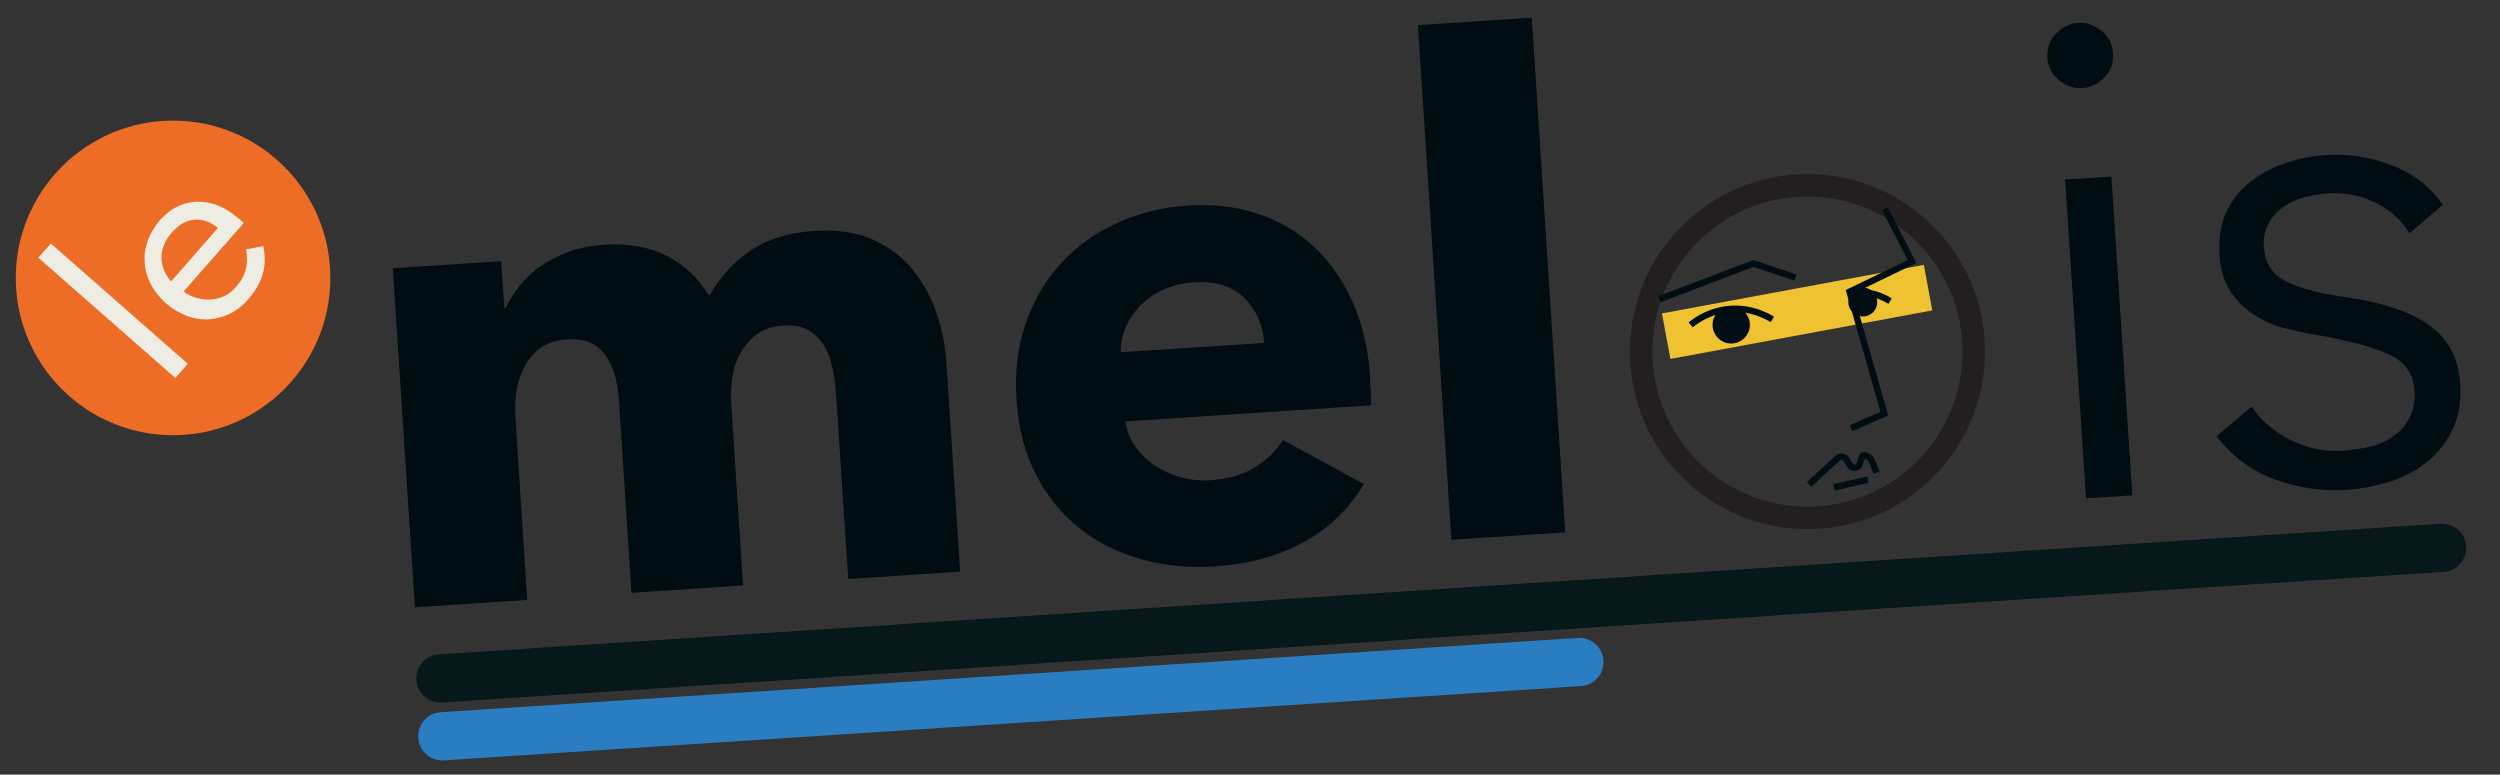 <?xml version="1.0" encoding="UTF-8"?>
<svg id="Layer_1" data-name="Layer 1" xmlns="http://www.w3.org/2000/svg" version="1.1" viewBox="0 0 777.2 240.8">
  <rect x="0" y="0" width="777.2" height="240.8" fill="#333333" stroke="none"/>
  <defs>
    <style>
      .cls-1 {
        stroke: #061819;
        stroke-linejoin: round;
      }

      .cls-1, .cls-2, .cls-3, .cls-4, .cls-5 {
        fill: none;
      }

      .cls-1, .cls-4 {
        stroke-linecap: round;
        stroke-width: 15px;
      }

      .cls-6 {
        fill: #edede3;
      }

      .cls-6, .cls-7, .cls-8, .cls-9, .cls-10 {
        stroke-width: 0px;
      }

      .cls-2, .cls-3, .cls-4, .cls-11 {
        stroke-miterlimit: 10;
      }

      .cls-2, .cls-11 {
        stroke: #000d13;
        stroke-width: 2px;
      }

      .cls-7 {
        fill: #ed6d26;
      }

      .cls-3 {
        stroke: #231f20;
        stroke-width: 7px;
      }

      .cls-8 {
        fill: #eec231;
      }

      .cls-4 {
        stroke: #2a7dc1;
      }

      .cls-9 {
        fill: #f4f3eb;
      }

      .cls-12 {
        isolation: isolate;
      }

      .cls-13, .cls-5 {
        display: none;
      }

      .cls-5 {
        stroke: #f4f3eb;
        stroke-miterlimit: 10;
        stroke-width: .5px;
      }

      .cls-10, .cls-11 {
        fill: #000d13;
      }
    </style>
  </defs>
  <g id="bg" class="cls-13">
    <rect class="cls-9" y="2.7" width="767.4" height="234"/>
  </g>
  <g id="text">
    <rect class="cls-5" x="447.4" y="-169.5" width="253.1" height="307.4" transform="translate(.7 17) rotate(-1.7)"/>
    <g>
      <circle id="le_bg" data-name="le bg" class="cls-7" cx="53.8" cy="86.4" r="48.9"/>
      <g class="cls-12">
        <g class="cls-12">
          <path class="cls-6" d="M11.9,80.1l3.9-4.4,42.6,37.4-3.9,4.4L11.9,80.1Z"/>
          <path class="cls-6" d="M81.9,76.6c.6,3.4.5,6.3-.3,8.9-.8,2.6-2.3,5.1-4.5,7.6-1.8,2.1-3.8,3.6-6,4.6-2.2,1-4.4,1.5-6.6,1.6-2.2,0-4.5-.3-6.7-1.2-2.2-.9-4.3-2.1-6.2-3.8-2-1.8-3.6-3.8-4.7-5.9-1.1-2.2-1.8-4.4-1.9-6.7-.2-2.3.1-4.5.9-6.8.8-2.2,2-4.3,3.7-6.3,1.6-1.8,3.4-3.3,5.4-4.3,2-1,4-1.5,6.2-1.6,2.2,0,4.4.3,6.6,1.2,2.2.9,4.4,2.3,6.6,4.2l1.4,1.2-18.7,21.3c1.2.9,2.5,1.6,4,2,1.4.4,2.9.6,4.3.5,1.4,0,2.8-.4,4.2-1s2.5-1.5,3.6-2.7c1.7-1.9,2.8-3.8,3.2-5.7.5-1.9.5-4,.1-6.2l5.5-1ZM67.8,70.9c-2.3-1.9-4.8-2.8-7.3-2.6-2.6.2-4.9,1.5-7.1,4-2.1,2.4-3.2,5-3.2,7.7,0,2.7,1,5.2,3,7.5l14.5-16.6Z"/>
        </g>
      </g>
    </g>
    <g class="cls-12">
      <g class="cls-12">
        <path class="cls-10" d="M263.7,180l-3.8-57.6c-.2-3-.6-5.8-1.2-8.5-.6-2.7-1.5-5-2.8-6.9-1.3-1.9-2.9-3.4-4.9-4.5-2-1.1-4.5-1.5-7.6-1.3-3,.2-5.5,1-7.6,2.4-2.1,1.4-3.8,3.2-5.2,5.4-1.3,2.2-2.3,4.7-2.8,7.5-.5,2.8-.7,5.7-.5,8.6l3.7,56.9-34.7,2.3-3.9-60.1c-.4-6.1-1.9-10.8-4.5-14.2-2.6-3.4-6.6-4.9-11.8-4.5-5.5.4-9.6,2.8-12.4,7.4-2.8,4.6-3.9,10-3.5,16.4l3.7,57.2-34.9,2.3-6.9-105.4,33.7-2.2,1,14.6h.4c1.1-2.4,2.6-4.7,4.3-6.9,1.8-2.2,3.9-4.3,6.5-6.1,2.6-1.8,5.5-3.3,8.7-4.5,3.2-1.2,6.9-1.9,10.8-2.2,7.6-.5,14.2.6,19.7,3.4,5.5,2.8,9.9,6.9,13.3,12.5,3.2-5.7,7.4-10.4,12.7-14,5.3-3.6,11.9-5.7,19.8-6.2,7.2-.5,13.3.4,18.4,2.7,5,2.3,9.2,5.4,12.4,9.4,3.2,4,5.7,8.5,7.4,13.6,1.7,5.1,2.7,10.1,3,15l4.3,65.2-34.7,2.3Z"/>
        <path class="cls-10" d="M425.9,117.8c0,1.4.2,2.8.3,4.2,0,1.4.1,2.8,0,4l-76.4,5c.5,2.9,1.5,5.6,3.2,7.9,1.6,2.3,3.7,4.3,6.1,5.9,2.4,1.6,5.1,2.8,8.1,3.6,3,.8,6,1.1,9.1.9,5.5-.4,10.1-1.7,13.8-4,3.7-2.3,6.6-5.1,8.8-8.5l25.1,13.7c-4.5,7.5-10.6,13.5-18.5,17.9-7.9,4.4-17.2,7-27.9,7.7-7.9.5-15.5-.2-22.7-2.2-7.2-2-13.6-5.2-19.2-9.6-5.6-4.4-10.1-9.9-13.6-16.7-3.5-6.7-5.5-14.5-6.1-23.4-.6-8.6.4-16.5,2.9-23.7,2.5-7.2,6.1-13.4,10.9-18.6s10.5-9.4,17.3-12.5c6.7-3.1,14.1-5,22.2-5.5,7.8-.5,15,.3,21.6,2.5,6.7,2.2,12.5,5.6,17.5,10.2,5,4.6,9,10.4,12.1,17.3,3.1,6.9,4.9,14.8,5.5,23.9ZM393,106.5c-.4-5.5-2.4-10.1-6.1-13.8-3.7-3.7-9-5.4-15.9-4.9-3.4.2-6.5,1-9.2,2.2-2.8,1.2-5.1,2.9-7.1,4.8-2,2-3.5,4.2-4.7,6.8-1.1,2.6-1.6,5.2-1.6,7.9l44.7-2.9Z"/>
        <path class="cls-10" d="M451.2,167.8l-10.4-160,35.4-2.3,10.4,160-35.4,2.3Z"/>
      </g>
    </g>
    <g class="cls-12">
      <g class="cls-12">
        <path class="cls-10" d="M656.9,16.6c.2,3-.7,5.5-2.7,7.5-2,2-4.3,3.1-6.8,3.3s-4.9-.6-7.2-2.4c-2.2-1.8-3.5-4.1-3.7-7.1-.2-3,.7-5.5,2.7-7.5,2-2,4.3-3.1,6.8-3.3s4.9.6,7.2,2.4,3.5,4.1,3.7,7.1ZM662.9,154l-14.4.9-6.5-99.1,14.4-.9,6.5,99.1Z"/>
        <path class="cls-10" d="M749,72.5c-2.4-4-5.8-7.1-10.3-9.4-4.5-2.3-9.5-3.3-15-3-2.5.2-5.1.6-7.6,1.3-2.5.7-4.7,1.8-6.6,3.2-1.9,1.4-3.4,3.1-4.4,5.2-1.1,2.1-1.5,4.4-1.3,7.1.3,4.7,2.4,8.1,6.4,10.3,4,2.2,10.1,3.9,18.4,5.1,11.9,1.6,20.7,4.6,26.6,8.8,5.9,4.2,9.1,10.2,9.6,18,.4,5.6-.4,10.5-2.4,14.5-1.9,4-4.6,7.4-8,10.1-3.4,2.7-7.2,4.7-11.6,6.1-4.4,1.3-8.8,2.2-13.3,2.5-7.5.5-14.9-.6-22.1-3.2-7.3-2.6-13.4-7.1-18.3-13.5l10.9-9.2c2.8,4.2,6.8,7.6,11.9,10.3,5.1,2.6,10.7,3.8,16.6,3.4,3.1-.2,6-.7,8.8-1.4,2.8-.7,5.2-1.9,7.2-3.4,2-1.5,3.6-3.5,4.7-5.7,1.1-2.3,1.6-5,1.4-8.3-.3-5.2-3.1-9-8.3-11.3-5.2-2.3-12.6-4.2-22.2-5.9-3-.5-6.2-1.2-9.6-2-3.4-.8-6.6-2.2-9.5-4.1-3-1.9-5.5-4.3-7.5-7.3-2-3-3.2-6.8-3.5-11.5-.3-5.1.4-9.5,2.1-13.2,1.7-3.7,4.2-6.9,7.4-9.4,3.2-2.5,6.8-4.5,11-5.9,4.2-1.4,8.5-2.3,13-2.5,6.9-.5,13.7.7,20.4,3.3,6.7,2.7,11.8,6.7,15.5,12.2l-10.5,9Z"/>
      </g>
    </g>
  </g>
  <g id="face">
    <circle id="circle" class="cls-3" cx="561.9" cy="109.3" r="51.7"/>
    <rect id="orange_rectangle" data-name="orange rectangle" class="cls-8" x="517.3" y="89.6" width="82.8" height="14.4" transform="translate(-8.3 103.6) rotate(-10.5)"/>
    <polyline id="left_eyebrow" data-name="left eyebrow" class="cls-2" points="515.9 93 545.1 81.9 558.2 86.3"/>
    <polyline id="face_autour" data-name="face autour" class="cls-2" points="575.5 133.1 585.8 128.6 575 90.7 594.4 81.3 586 64.9"/>
    <path id="left_eye_lash" data-name="left eye lash" class="cls-2" d="M525.6,101c1.4-1.2,6.2-4.8,13.2-5,6.1-.2,10.5,2.3,12.2,3.3"/>
    <path id="right_eye_lash" data-name="right eye lash" class="cls-2" d="M575,90.7c1.8-.1,5-.1,8.5,1,1.8.6,3.1,1.3,4.1,1.9"/>
    <circle id="left_eye" data-name="left eye" class="cls-11" cx="538.2" cy="101" r="4.8"/>
    <circle id="right_eye" data-name="right eye" class="cls-11" cx="579.1" cy="93.9" r="3.5"/>
    <path id="upper_lip" data-name="upper lip" class="cls-2" d="M562.4,150.6l8.9-8.2c.8-.7,2.1-.6,2.7.4l1.1,1.8c.7,1.1,2.2,1.1,2.9,0l.9-2.7c.8-1.1,2.6.3,3.1,1.6l1.4,3.4"/>
    <line id="lower_lip" data-name="lower lip" class="cls-2" x1="570.1" y1="151.5" x2="580.7" y2="149.1"/>
  </g>
  <g id="lines">
    <line id="blue_line" data-name="blue line" class="cls-4" x1="137.5" y1="228.9" x2="491" y2="205.8"/>
    <line id="blue_line-2" data-name="blue line-2" class="cls-1" x1="136.9" y1="210.9" x2="759.2" y2="170.3"/>
  </g>
</svg>